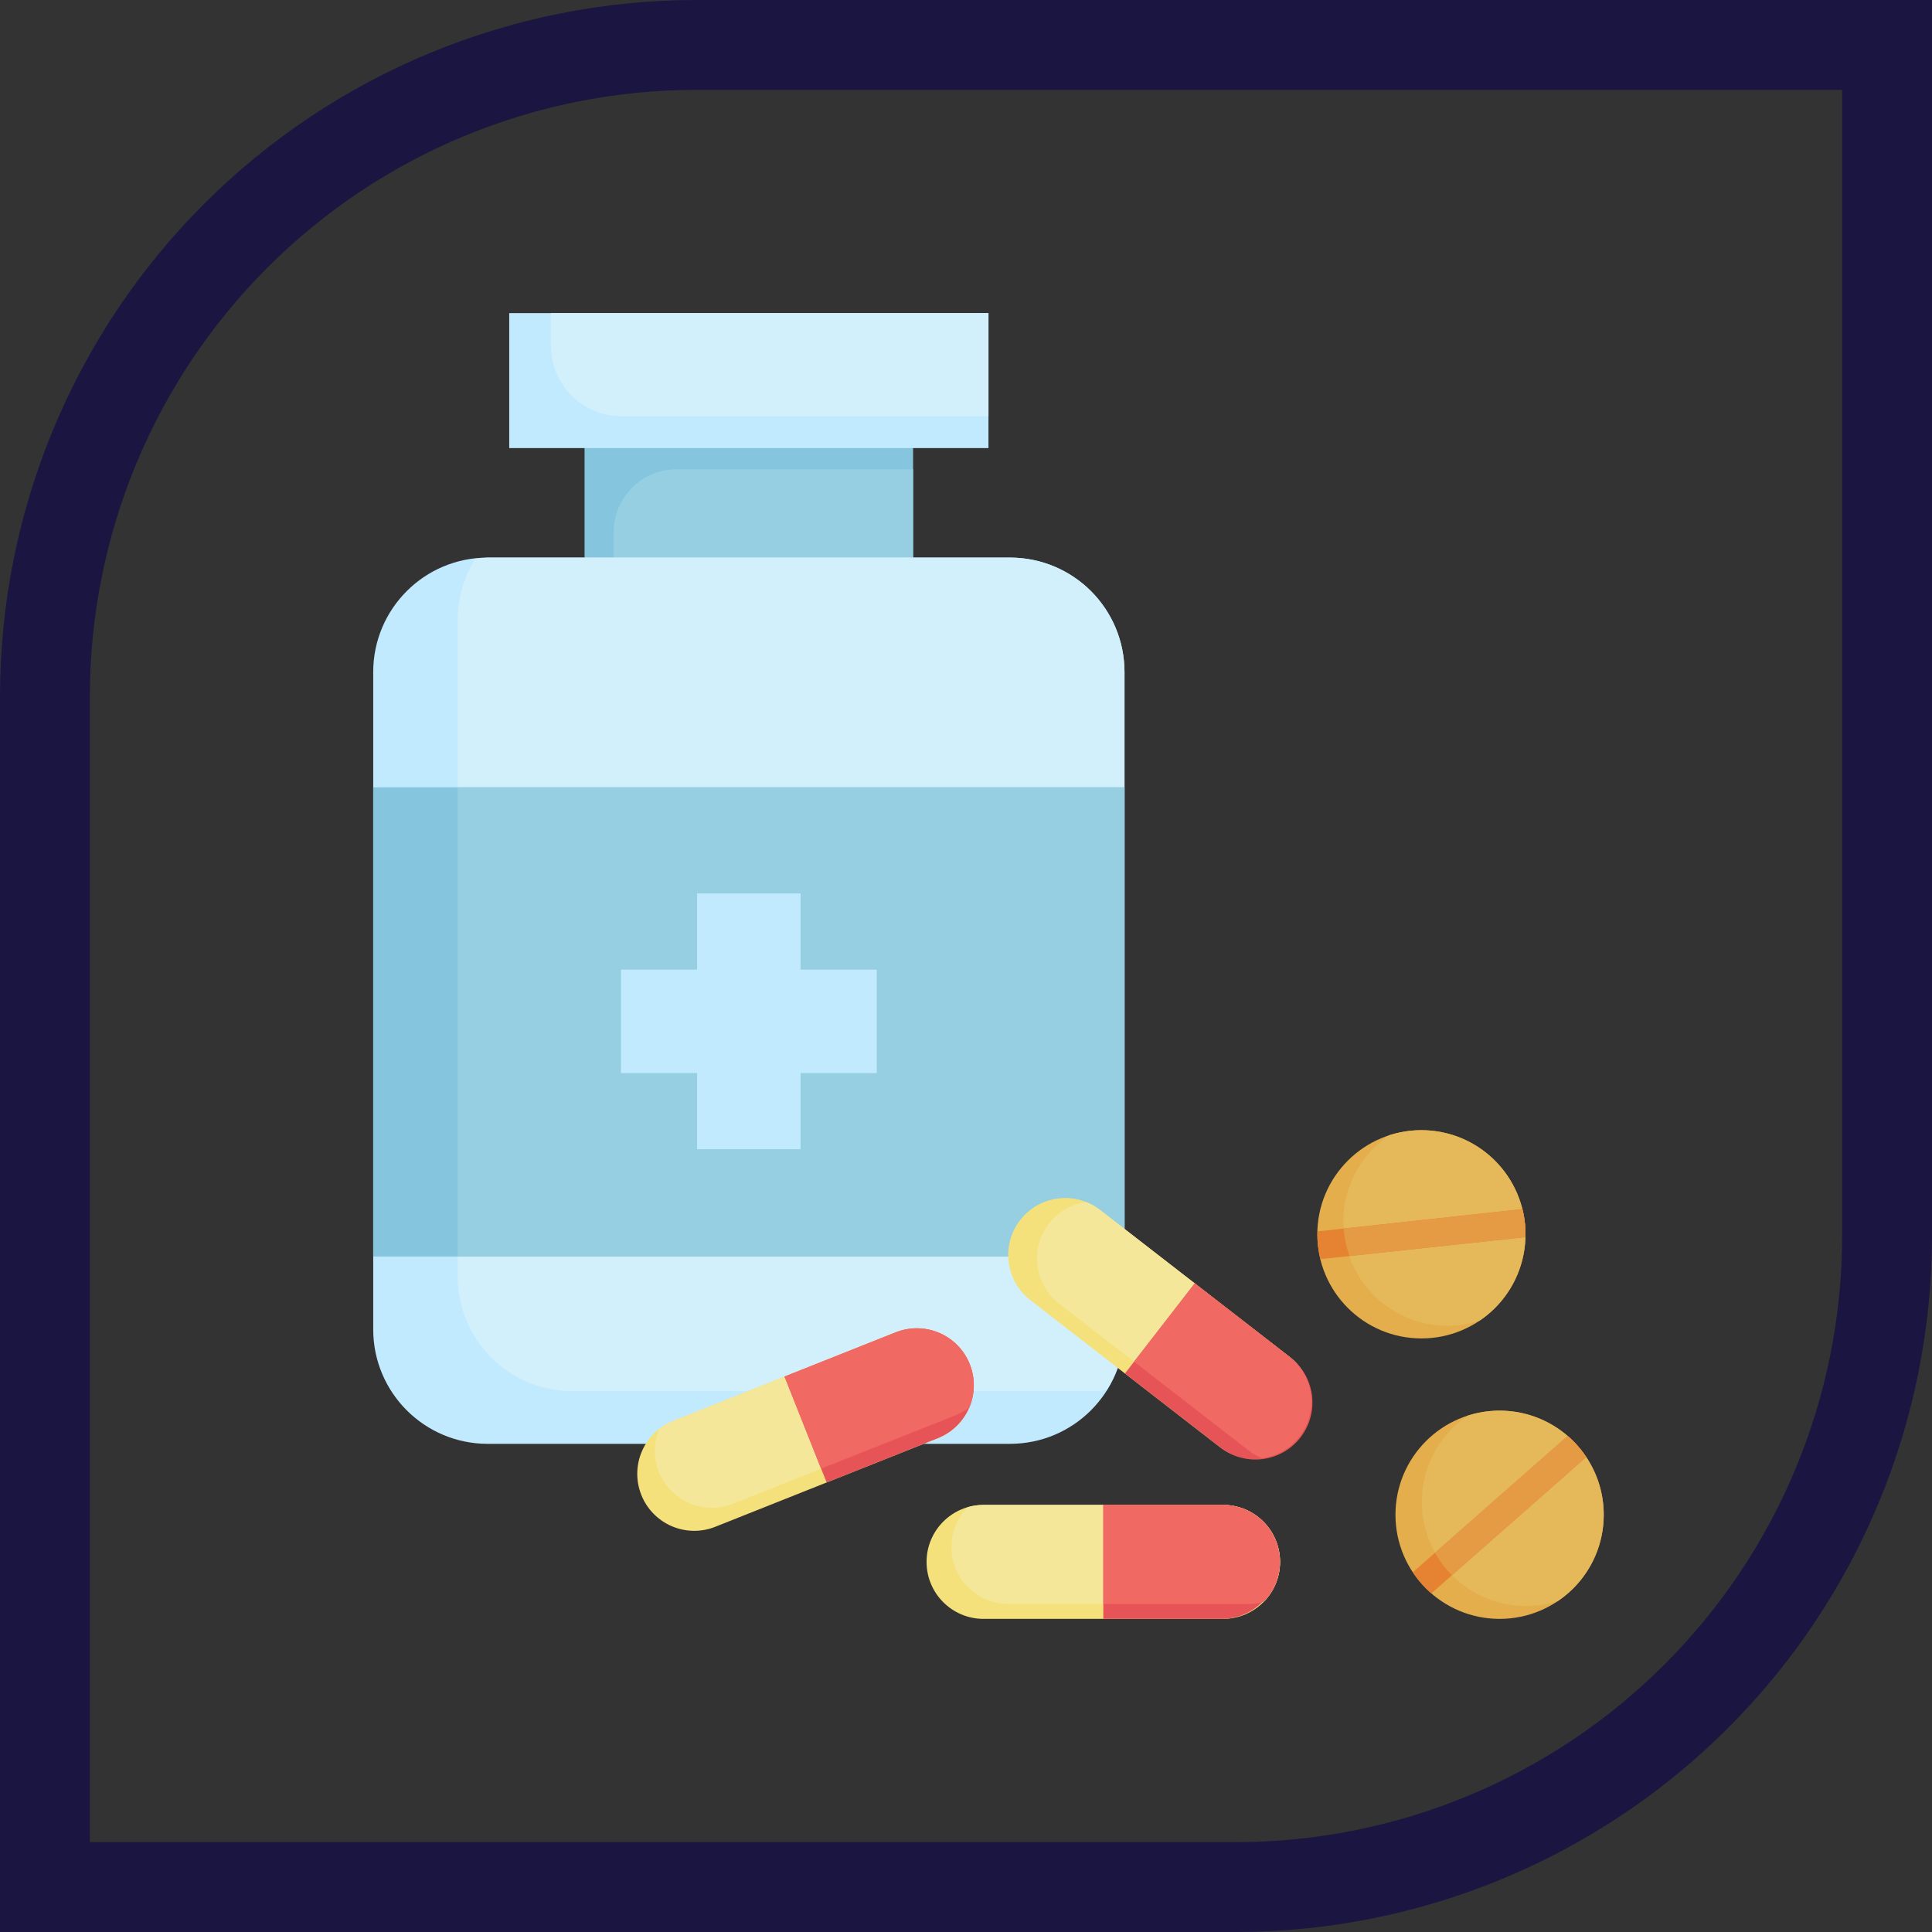 <?xml version="1.0" encoding="UTF-8"?>
<svg xmlns="http://www.w3.org/2000/svg" width="86" height="86" viewBox="0 0 86 86" fill="none">
  <rect x="0" y="0" width="86" height="86" fill="#333333" stroke="none"/>
  <g clip-path="url(#clip0_3510_461)">
    <path d="M31 2H84V55C84 62.691 80.945 70.067 75.506 75.506C70.067 80.945 62.691 84 55 84H2V31C2 23.309 5.055 15.932 10.494 10.494C15.932 5.055 23.309 2 31 2V2Z" stroke="#1B1542" stroke-width="4"></path>
    <path d="M26.021 19.627H40.645V25.137H26.021V19.627Z" fill="#85C5DD"></path>
    <path d="M40.646 25.139V20.889H30.116C29.373 20.889 28.661 21.184 28.136 21.709C27.61 22.235 27.315 22.947 27.315 23.69V25.139H40.646Z" fill="#95CFE1"></path>
    <path d="M44.96 24.821H21.707C18.894 24.821 16.613 27.102 16.613 29.916V59.175C16.613 61.989 18.894 64.27 21.707 64.27H44.96C47.774 64.27 50.055 61.989 50.055 59.175V29.916C50.055 27.102 47.774 24.821 44.96 24.821Z" fill="#C1EAFE"></path>
    <path d="M44.96 24.82H21.707C21.523 24.829 21.34 24.847 21.157 24.876C20.647 25.683 20.376 26.617 20.375 27.571V56.829C20.375 58.18 20.912 59.476 21.867 60.431C22.823 61.387 24.119 61.924 25.47 61.924H48.72C48.904 61.916 49.088 61.897 49.27 61.869C49.781 61.063 50.054 60.128 50.056 59.174V29.916C50.056 29.247 49.925 28.584 49.669 27.966C49.413 27.348 49.037 26.786 48.564 26.312C48.091 25.839 47.529 25.464 46.91 25.208C46.292 24.952 45.629 24.82 44.96 24.82Z" fill="#D2F0FB"></path>
    <path d="M16.613 35.046H50.055V55.931H16.613V35.046Z" fill="#85C5DD"></path>
    <path d="M20.371 35.046H50.055V55.931H20.371V35.046Z" fill="#95CFE1"></path>
    <path d="M22.668 13.938H44V19.946H22.668V13.938Z" fill="#C1EAFE"></path>
    <path d="M27.656 18.526H44V13.938H24.524V15.394C24.524 16.224 24.854 17.021 25.441 17.609C26.029 18.196 26.826 18.526 27.656 18.526Z" fill="#D2F0FB"></path>
    <path d="M39.872 59.305L29.965 63.248C28.664 63.766 28.029 65.241 28.547 66.543L28.547 66.544C29.065 67.845 30.54 68.48 31.841 67.962L41.748 64.019C43.05 63.501 43.684 62.026 43.166 60.725L43.166 60.724C42.648 59.422 41.173 58.787 39.872 59.305Z" fill="#F5E17B"></path>
    <path d="M39.875 59.305L29.965 63.25C29.744 63.339 29.537 63.458 29.349 63.604C29.091 64.216 29.085 64.905 29.331 65.521C29.454 65.831 29.637 66.113 29.87 66.351C30.102 66.59 30.379 66.78 30.685 66.912C30.991 67.043 31.319 67.113 31.652 67.118C31.985 67.122 32.316 67.061 32.625 66.938L42.532 63C42.753 62.912 42.961 62.793 43.149 62.648C43.407 62.035 43.413 61.346 43.166 60.729C42.918 60.104 42.432 59.603 41.815 59.336C41.198 59.069 40.5 59.058 39.875 59.305Z" fill="#F5E79A"></path>
    <path d="M39.875 59.305L34.922 61.276L36.797 65.99L41.75 64.019C42.375 63.77 42.876 63.283 43.142 62.666C43.408 62.048 43.418 61.35 43.169 60.724C42.921 60.099 42.434 59.599 41.816 59.333C41.198 59.066 40.5 59.056 39.875 59.305Z" fill="#E75457"></path>
    <path d="M39.875 59.305L34.922 61.276L36.547 65.376L42.532 63C42.753 62.912 42.961 62.793 43.149 62.648C43.342 62.187 43.395 61.679 43.301 61.188C43.207 60.698 42.97 60.246 42.62 59.889C42.27 59.532 41.822 59.287 41.333 59.184C40.844 59.081 40.335 59.125 39.871 59.31L39.875 59.305Z" fill="#F06963"></path>
    <path d="M54.444 66.989H43.781C42.38 66.989 41.245 68.124 41.245 69.525V69.526C41.245 70.927 42.38 72.062 43.781 72.062H54.444C55.844 72.062 56.98 70.927 56.98 69.526V69.525C56.98 68.124 55.844 66.989 54.444 66.989Z" fill="#F5E17B"></path>
    <path d="M54.444 66.989H43.781C43.543 66.989 43.306 67.022 43.078 67.089C42.612 67.562 42.352 68.2 42.352 68.864C42.352 69.197 42.418 69.527 42.545 69.835C42.673 70.143 42.859 70.422 43.095 70.658C43.33 70.894 43.61 71.081 43.918 71.208C44.226 71.336 44.556 71.401 44.889 71.401H55.55C55.788 71.401 56.025 71.368 56.254 71.301C56.72 70.828 56.981 70.19 56.98 69.525C56.98 68.853 56.712 68.207 56.237 67.732C55.761 67.256 55.116 66.989 54.444 66.989Z" fill="#F5E79A"></path>
    <path d="M54.444 66.989H49.112V72.062H54.444C55.107 72.048 55.738 71.774 56.202 71.3C56.665 70.826 56.925 70.189 56.925 69.526C56.925 68.862 56.665 68.225 56.202 67.751C55.738 67.277 55.107 67.004 54.444 66.989Z" fill="#E75457"></path>
    <path d="M54.444 66.989H49.112V71.401H55.55C55.788 71.401 56.025 71.368 56.254 71.301C56.604 70.945 56.84 70.493 56.934 70.002C57.028 69.511 56.975 69.004 56.782 68.543C56.589 68.083 56.264 67.69 55.848 67.413C55.432 67.136 54.943 66.989 54.444 66.989Z" fill="#F06963"></path>
    <path d="M66.752 72.062C69.312 72.062 71.388 69.987 71.388 67.427C71.388 64.868 69.312 62.792 66.752 62.792C64.193 62.792 62.117 64.868 62.117 67.427C62.117 69.987 64.193 72.062 66.752 72.062Z" fill="#E5AE4C"></path>
    <path d="M63.273 59.578C65.832 59.578 67.907 57.502 67.907 54.943C67.907 52.383 65.832 50.308 63.273 50.308C60.713 50.308 58.638 52.383 58.638 54.943C58.638 57.502 60.713 59.578 63.273 59.578Z" fill="#E5AE4C"></path>
    <path d="M70.234 64.368C69.636 63.688 68.854 63.199 67.982 62.959C67.11 62.719 66.187 62.739 65.326 63.018C65.165 63.126 65.011 63.245 64.865 63.374C64.064 64.078 63.531 65.036 63.354 66.088C63.178 67.139 63.369 68.219 63.896 69.146C64.423 70.072 65.253 70.789 66.247 71.175C67.24 71.561 68.337 71.593 69.351 71.265C69.512 71.156 69.666 71.037 69.812 70.909C70.736 70.097 71.299 68.952 71.378 67.725C71.457 66.499 71.045 65.291 70.234 64.368ZM67.875 54.449C67.81 53.844 67.627 53.257 67.335 52.723C67.044 52.189 66.65 51.717 66.176 51.335C65.702 50.953 65.158 50.668 64.574 50.496C63.99 50.325 63.378 50.27 62.773 50.335C62.455 50.369 62.141 50.436 61.836 50.534C60.91 51.16 60.24 52.099 59.952 53.179C59.663 54.26 59.774 55.408 60.265 56.412C60.756 57.417 61.594 58.21 62.623 58.646C63.653 59.082 64.806 59.131 65.869 58.784C66.566 58.312 67.12 57.659 67.474 56.895C67.827 56.131 67.966 55.285 67.875 54.449Z" fill="#E5B859"></path>
    <path d="M67.904 55.07C67.91 54.861 67.902 54.653 67.88 54.445C67.858 54.234 67.821 54.026 67.77 53.82L58.645 54.813C58.639 55.019 58.647 55.225 58.669 55.43C58.691 55.639 58.728 55.845 58.779 56.049L67.904 55.07Z" fill="#E58332"></path>
    <path d="M67.875 54.449C67.853 54.238 67.816 54.029 67.765 53.824L59.815 54.688C59.815 54.745 59.82 54.803 59.83 54.86C59.869 55.218 59.95 55.571 60.07 55.911L67.9 55.066C67.905 54.86 67.897 54.654 67.875 54.449Z" fill="#E59B43"></path>
    <path d="M27.64 43.161H31.031V39.77H35.636V43.161H39.028V47.766H35.636V51.157H31.031V47.766H27.64V43.161Z" fill="#C1EAFE"></path>
    <path d="M69.782 63.921L62.89 69.987C63.006 70.162 63.134 70.33 63.273 70.487C63.41 70.644 63.558 70.791 63.715 70.927L70.61 64.859C70.496 64.687 70.371 64.523 70.235 64.367C70.095 64.208 69.944 64.059 69.782 63.921Z" fill="#E58332"></path>
    <path d="M70.234 64.367C70.094 64.208 69.943 64.059 69.782 63.921L63.875 69.117C64.035 69.402 64.224 69.669 64.439 69.915C64.5 69.985 64.564 70.052 64.63 70.117L70.604 64.859C70.492 64.687 70.368 64.522 70.234 64.367Z" fill="#E59B43"></path>
    <path d="M57.396 60.394L48.969 53.861C47.862 53.003 46.269 53.205 45.411 54.312L45.41 54.313C44.552 55.42 44.754 57.013 45.861 57.871L54.288 64.404C55.395 65.262 56.988 65.06 57.846 63.953L57.847 63.952C58.705 62.845 58.503 61.252 57.396 60.394Z" fill="#F5E17B"></path>
    <path d="M57.396 60.394L48.97 53.861C48.782 53.715 48.575 53.597 48.354 53.509C47.695 53.598 47.098 53.942 46.691 54.468C46.279 55 46.096 55.673 46.18 56.341C46.265 57.008 46.611 57.615 47.142 58.028L55.569 64.559C55.757 64.705 55.964 64.823 56.185 64.911C56.844 64.823 57.441 64.478 57.847 63.953C58.052 63.689 58.202 63.388 58.29 63.067C58.377 62.746 58.401 62.41 58.359 62.08C58.317 61.749 58.211 61.43 58.045 61.141C57.88 60.852 57.66 60.598 57.396 60.394Z" fill="#F5E79A"></path>
    <path d="M57.396 60.394L53.184 57.125L50.075 61.138L54.288 64.404C54.55 64.616 54.852 64.774 55.177 64.868C55.501 64.962 55.841 64.991 56.176 64.952C56.512 64.913 56.836 64.807 57.13 64.641C57.424 64.476 57.682 64.253 57.889 63.986C58.096 63.719 58.248 63.413 58.335 63.087C58.422 62.761 58.444 62.421 58.398 62.086C58.352 61.752 58.239 61.43 58.068 61.139C57.896 60.848 57.667 60.595 57.396 60.394Z" fill="#E75457"></path>
    <path d="M57.396 60.394L53.184 57.125L50.48 60.612L55.569 64.556C55.757 64.702 55.964 64.821 56.185 64.909C56.68 64.841 57.144 64.629 57.519 64.299C57.894 63.969 58.163 63.535 58.292 63.053C58.421 62.57 58.405 62.06 58.246 61.587C58.087 61.113 57.791 60.697 57.396 60.391V60.394Z" fill="#F06963"></path>
  </g>
  <defs>
    <clipPath id="clip0_3510_461">
      <rect width="86" height="86" fill="white"></rect>
    </clipPath>
  </defs>
</svg>
